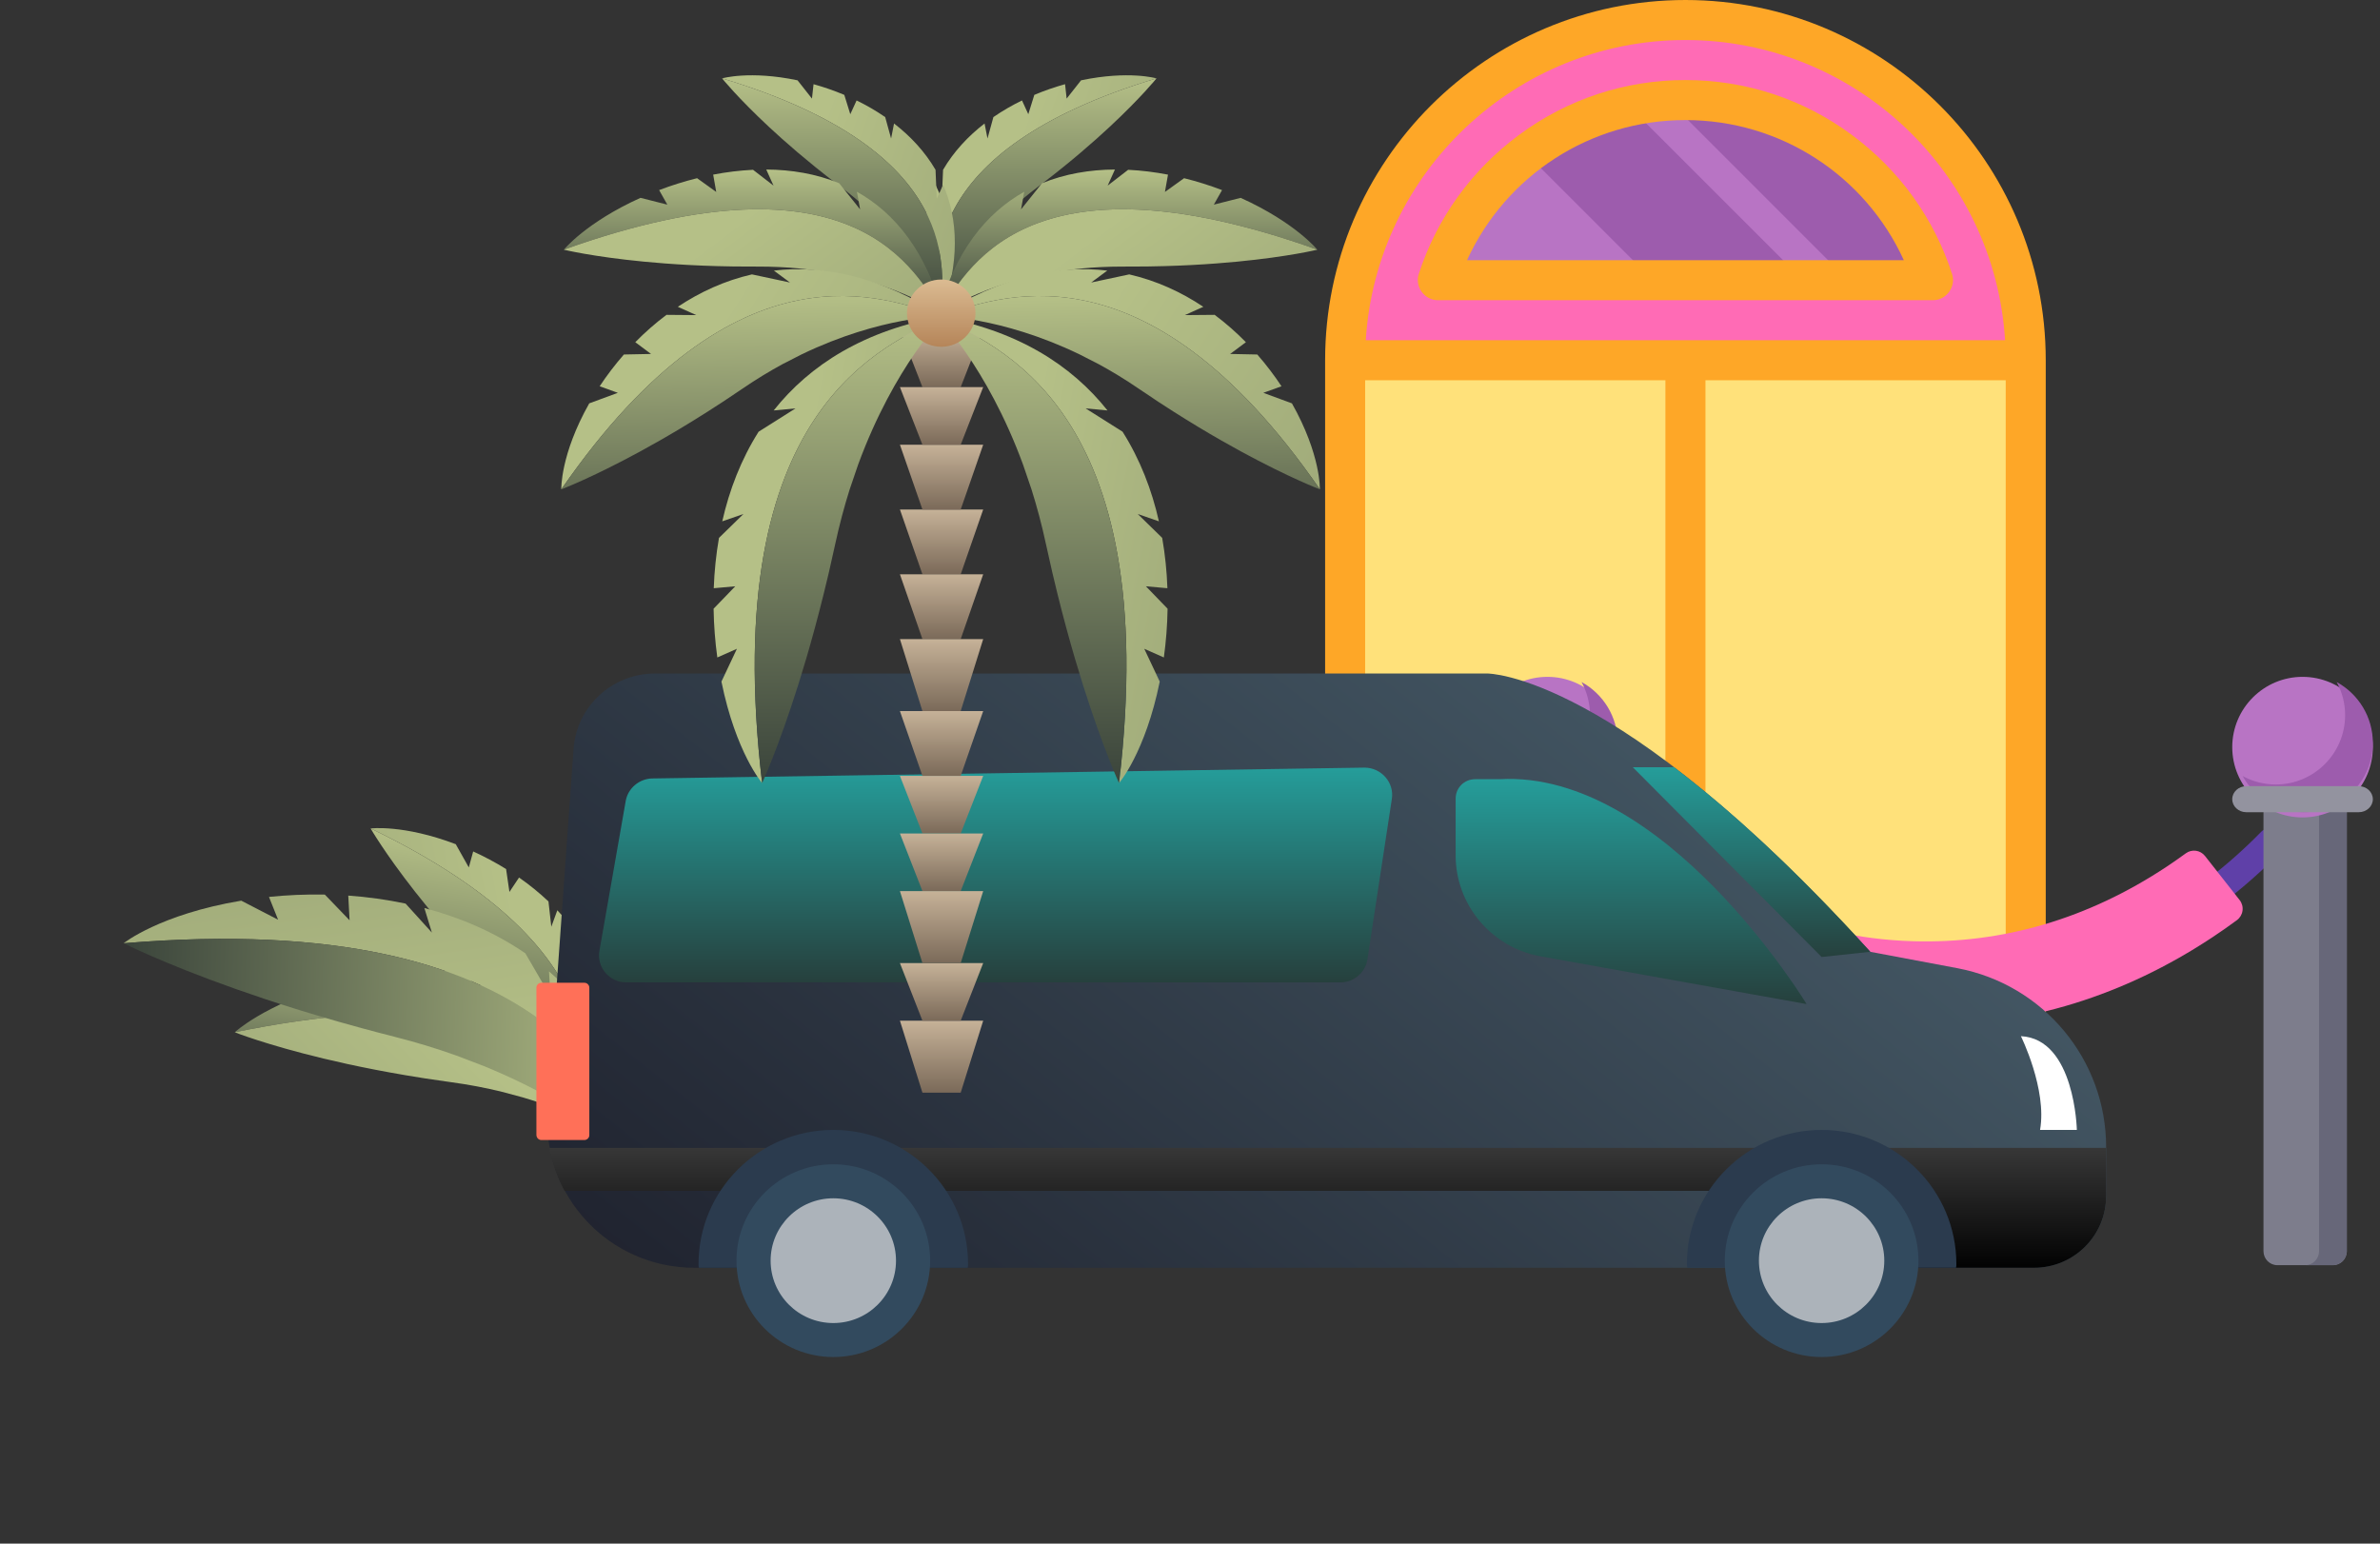 <svg width="185" height="120" viewBox="0 0 185 120" fill="none"
  xmlns="http://www.w3.org/2000/svg">
  <rect x="0" y="0" width="185" height="120" fill="#333333" stroke="none"/>
  <path fill-rule="evenodd" clip-rule="evenodd" d="M46.791 76.826L46.036 77.969L46.33 75.409C45.644 73.655 44.59 72.105 43.322 70.764L42.854 72.041L42.633 70.076C41.914 69.396 41.145 68.775 40.346 68.218L39.599 69.338L39.339 67.557C38.496 67.035 37.635 66.579 36.781 66.19L36.441 67.432L35.426 65.626C31.349 64.078 28.81 64.403 28.81 64.403C49.228 74.208 45.6 84.439 44.764 88.248C47.227 83.857 47.623 80.041 46.791 76.826Z" fill="url(#paint0_linear)"/>
  <path fill-rule="evenodd" clip-rule="evenodd" d="M28.809 64.403C28.809 64.403 29.893 66.299 32.267 69.325L33.243 70.541C33.985 71.447 34.827 72.43 35.772 73.475L36.621 74.402C36.993 74.802 37.379 75.209 37.781 75.624C38.575 76.444 39.279 77.26 39.904 78.059L40.797 79.26C44.288 84.222 44.764 88.248 44.764 88.248C45.599 84.439 49.227 74.208 28.809 64.403Z" fill="url(#paint1_linear)"/>
  <path fill-rule="evenodd" clip-rule="evenodd" d="M44.068 78.054L45.21 78.811L43.938 76.569C43.885 74.687 44.251 72.848 44.894 71.118L45.823 72.11L45.26 70.216C45.655 69.309 46.121 68.436 46.639 67.611L47.763 68.35L47.307 66.61C47.88 65.799 48.494 65.043 49.128 64.352L49.925 65.362L50.155 63.303C53.303 60.284 55.767 59.591 55.767 59.591C40.802 76.597 48.139 84.597 50.395 87.776C46.413 84.697 44.558 81.339 44.068 78.054Z" fill="url(#paint2_linear)"/>
  <path fill-rule="evenodd" clip-rule="evenodd" d="M55.768 59.591C55.768 59.591 55.51 61.759 54.507 65.472L54.084 66.974C53.755 68.098 53.364 69.332 52.903 70.662L52.482 71.848C52.296 72.362 52.1 72.887 51.893 73.426C51.482 74.492 51.153 75.518 50.889 76.498L50.537 77.952C49.261 83.884 50.396 87.776 50.396 87.776C48.139 84.597 40.803 76.597 55.768 59.591Z" fill="url(#paint3_linear)"/>
  <path fill-rule="evenodd" clip-rule="evenodd" d="M44.836 78.784L44.901 80.374L43.375 77.811C41.454 76.693 39.312 76.024 37.108 75.701L37.55 77.207L35.937 75.562C34.745 75.452 33.545 75.432 32.36 75.492L32.416 77.055L30.895 75.606C29.691 75.73 28.517 75.928 27.397 76.183L27.942 77.566L25.657 76.634C20.528 78.13 18.247 80.247 18.247 80.247C45.389 74.636 49.057 86.627 50.931 90.723C50.254 84.928 47.939 81.14 44.836 78.784Z" fill="url(#paint4_linear)"/>
  <path fill-rule="evenodd" clip-rule="evenodd" d="M18.246 80.247C18.246 80.247 20.662 81.212 25.155 82.291L26.983 82.71C28.359 83.01 29.889 83.31 31.564 83.593L33.062 83.837C33.713 83.938 34.383 84.035 35.073 84.129C36.441 84.314 37.716 84.56 38.901 84.845L40.635 85.309C47.605 87.367 50.931 90.723 50.931 90.723C49.056 86.627 45.389 74.637 18.246 80.247Z" fill="url(#paint5_linear)"/>
  <path fill-rule="evenodd" clip-rule="evenodd" d="M42.675 75.513L42.789 77.467L40.835 74.106C38.418 72.451 35.737 71.312 32.986 70.587L33.57 72.496L31.526 70.243C30.039 69.93 28.544 69.726 27.071 69.622L27.174 71.543L25.25 69.543C23.754 69.515 22.297 69.582 20.908 69.725L21.617 71.497L18.753 70.016C12.401 71.079 9.609 73.327 9.609 73.327C43.271 70.524 48.102 85.736 50.526 91.025C49.554 83.837 46.589 78.858 42.675 75.513Z" fill="url(#paint6_linear)"/>
  <path fill-rule="evenodd" clip-rule="evenodd" d="M9.609 73.326C9.609 73.326 12.638 74.868 18.254 76.859L20.539 77.645C22.258 78.218 24.169 78.813 26.26 79.41L28.13 79.931C28.943 80.152 29.78 80.372 30.642 80.59C32.348 81.021 33.94 81.512 35.422 82.038L37.59 82.866C46.313 86.423 50.526 91.025 50.526 91.025C48.102 85.736 43.271 70.524 9.609 73.326Z" fill="url(#paint7_linear)"/>
  <path fill-rule="evenodd" clip-rule="evenodd" d="M47.67 89.266C46.795 87.865 47.245 86.005 48.675 85.111C50.105 84.217 51.974 84.628 52.849 86.029C53.724 87.429 53.274 89.29 51.844 90.183C50.414 91.077 48.545 90.666 47.67 89.266Z" fill="url(#paint8_linear)"/>
  <path fill-rule="evenodd" clip-rule="evenodd" d="M50.916 74.511L51.503 75.99L51.855 73.028C53.155 71.225 54.84 69.742 56.722 68.551L56.931 70.106L57.735 67.947C58.779 67.361 59.868 66.855 60.975 66.428L61.559 67.879L62.36 65.936C63.51 65.559 64.663 65.263 65.789 65.04L65.854 66.525L67.562 64.745C72.856 64.024 75.8 65.03 75.8 65.03C48.724 70.947 50.249 83.393 50.202 87.897C48.465 82.328 49.039 77.926 50.916 74.511Z" fill="url(#paint9_linear)"/>
  <path fill-rule="evenodd" clip-rule="evenodd" d="M75.8 65.03C75.8 65.03 73.986 66.895 70.32 69.708L68.82 70.834C67.685 71.668 66.41 72.565 64.995 73.505L63.726 74.337C63.172 74.694 62.599 75.055 62.006 75.422C60.833 76.148 59.768 76.891 58.801 77.634L57.406 78.763C51.875 83.479 50.202 87.898 50.202 87.898C50.248 83.393 48.723 70.947 75.8 65.03Z" fill="url(#paint10_linear)"/>
  <path fill-rule="evenodd" clip-rule="evenodd" d="M60.904 76.532L60.249 78.191L62.743 75.782C65.104 74.962 67.52 74.655 69.871 74.723L68.864 76.223L71.108 74.794C72.356 74.898 73.578 75.099 74.756 75.38L74.12 77.011L76.196 75.77C77.369 76.124 78.484 76.548 79.524 77.022L78.459 78.374L81.117 77.817C85.754 80.336 87.278 82.98 87.278 82.98C61.883 72.075 53.721 83.99 50.302 87.944C53.14 81.985 56.888 78.434 60.904 76.532Z" fill="url(#paint11_linear)"/>
  <path fill-rule="evenodd" clip-rule="evenodd" d="M87.278 82.979C87.278 82.979 84.474 83.546 79.525 83.85L77.519 83.952C76.015 84.013 74.355 84.046 72.554 84.034L70.948 84.013C70.251 83.998 69.537 83.977 68.802 83.947C67.35 83.89 65.969 83.912 64.662 83.993L62.735 84.161C54.915 85.034 50.302 87.944 50.302 87.944C53.72 83.989 61.883 72.075 87.278 82.979Z" fill="url(#paint12_linear)"/>
  <path d="M125.845 69.211C126.173 69.211 126.498 69.07 126.719 68.798C127.104 68.324 127.025 67.632 126.543 67.253C125.522 66.451 124.533 65.583 123.606 64.674C123.169 64.246 122.462 64.248 122.026 64.678C121.591 65.108 121.592 65.804 122.029 66.232C123.014 67.197 124.063 68.118 125.148 68.971C125.354 69.133 125.6 69.211 125.845 69.211Z" fill="#5F40A8"/>
  <path d="M140.346 59.118C138.627 59.118 137.234 57.725 137.234 56.007C137.234 54.288 138.627 52.895 140.346 52.895C142.065 52.895 143.458 54.288 143.458 56.007C143.458 57.725 142.065 59.118 140.346 59.118Z" fill="#FDC40A"/>
  <path d="M121.675 59.118C119.957 59.118 118.563 57.725 118.563 56.007C118.563 54.288 119.957 52.895 121.675 52.895C123.394 52.895 124.787 54.288 124.787 56.007C124.787 57.725 123.394 59.118 121.675 59.118Z" fill="#FDC40A"/>
  <path d="M114.252 16.693L119.341 21.78H111.762C112.353 19.958 113.198 18.249 114.252 16.693Z" fill="#9D5CAD"/>
  <path d="M131.011 1.556C145.619 1.556 157.462 13.396 157.462 28.003V88.677H104.56V28.003C104.56 13.396 116.402 1.556 131.011 1.556Z" fill="#FFE17A"/>
  <path d="M131.011 1.556C145.619 1.556 157.462 13.396 157.462 28.003H104.56C104.56 13.396 116.402 1.556 131.011 1.556Z" fill="#FF6BB5"/>
  <path d="M150.259 21.78C147.628 13.663 139.994 7.779 131.011 7.779C122.028 7.779 114.394 13.663 111.763 21.78H150.259Z" fill="#B874C4"/>
  <path d="M131.011 7.779C139.994 7.779 147.628 13.663 150.259 21.78H143.653L129.694 7.823C130.13 7.795 130.568 7.779 131.011 7.779Z" fill="#9D5CAD"/>
  <path d="M126.63 8.26L140.152 21.78H128.483L118.684 11.983C120.991 10.203 123.691 8.912 126.63 8.26Z" fill="#9D5CAD"/>
  <path fill-rule="evenodd" clip-rule="evenodd" d="M150.258 23.336H111.762C110.724 23.336 109.962 22.29 110.282 21.3C111.69 16.956 114.386 13.217 118.079 10.485C121.848 7.697 126.32 6.223 131.01 6.223C135.701 6.223 140.173 7.697 143.942 10.485C147.634 13.217 150.33 16.956 151.738 21.301C152.059 22.29 151.297 23.336 150.258 23.336ZM114.034 20.225H147.986C144.971 13.631 138.397 9.334 131.01 9.334C123.624 9.334 117.049 13.631 114.034 20.225Z" fill="#FEA727"/>
  <path fill-rule="evenodd" clip-rule="evenodd" d="M159.018 28.003C159.018 12.562 146.454 0 131.01 0C115.567 0 103.003 12.562 103.003 28.003V88.677C103.003 89.536 103.7 90.233 104.559 90.233H157.462C158.321 90.233 159.018 89.536 159.018 88.677V28.003ZM132.567 29.559H155.906V87.121H132.567V29.559ZM106.115 87.121H129.454V29.559H106.115V87.121ZM106.163 26.447C106.969 13.444 117.806 3.111 131.01 3.111C144.215 3.111 155.051 13.444 155.857 26.447H106.163Z" fill="#FEA727"/>
  <path d="M172.148 70.425C172.366 70.425 172.585 70.356 172.775 70.211C174.357 69 175.86 67.67 177.243 66.258C177.662 65.829 177.67 65.127 177.26 64.689C176.851 64.25 176.178 64.242 175.759 64.67C174.448 66.009 173.022 67.271 171.52 68.42C171.047 68.782 170.944 69.476 171.291 69.971C171.499 70.268 171.821 70.425 172.148 70.425Z" fill="#5F40A8"/>
  <path d="M125.148 69.957L127.718 66.421C127.889 66.186 128.146 66.029 128.432 65.985C128.719 65.942 129.01 66.015 129.242 66.189C133.316 69.234 140 72.918 148.71 73.17C155.678 73.371 162.306 71.422 168.405 67.382C168.903 67.052 169.408 66.7 169.906 66.336C170.377 65.991 171.035 66.082 171.397 66.542L174.091 69.971C174.273 70.203 174.354 70.5 174.314 70.793C174.275 71.087 174.119 71.351 173.882 71.527C173.262 71.985 172.625 72.431 171.989 72.852C165.095 77.419 157.596 79.734 149.7 79.734C149.311 79.734 148.915 79.729 148.522 79.717C140.764 79.493 133.468 77.073 126.837 72.525C126.361 72.199 125.884 71.856 125.376 71.476C124.898 71.119 124.796 70.44 125.148 69.957Z" fill="#FF6BB5"/>
  <path d="M177.023 59.093H181.34C181.937 59.093 182.42 59.581 182.42 60.183V97.262C182.42 97.864 181.937 98.353 181.34 98.353H177.023C176.426 98.353 175.943 97.864 175.943 97.262V60.183C175.943 59.581 176.426 59.093 177.023 59.093Z" fill="#7D7D8C"/>
  <path d="M180.261 97.262V60.183C180.261 59.581 179.778 59.093 179.182 59.093H181.34C181.937 59.093 182.42 59.581 182.42 60.183V97.262C182.42 97.864 181.937 98.353 181.34 98.353H179.182C179.778 98.353 180.261 97.864 180.261 97.262Z" fill="#676779"/>
  <path d="M117.922 59.093H122.24C122.836 59.093 123.319 59.581 123.319 60.183V97.262C123.319 97.864 122.836 98.353 122.24 98.353H117.922C117.326 98.353 116.843 97.864 116.843 97.262V60.183C116.843 59.581 117.326 59.093 117.922 59.093Z" fill="#7D7D8C"/>
  <path d="M121.16 97.262V60.183C121.16 59.581 120.677 59.093 120.081 59.093H122.24C122.836 59.093 123.319 59.581 123.319 60.183V97.262C123.319 97.864 122.836 98.353 122.24 98.353H120.081C120.677 98.353 121.16 97.864 121.16 97.262Z" fill="#676779"/>
  <path d="M178.98 52.617C181.993 52.617 184.444 55.068 184.444 58.081C184.444 61.094 181.993 63.545 178.98 63.545C175.966 63.545 173.515 61.094 173.515 58.081C173.515 55.068 175.966 52.617 178.98 52.617Z" fill="#B874C4"/>
  <path d="M176.9 60.985C179.872 60.985 182.289 58.568 182.289 55.597C182.289 54.665 182.051 53.787 181.632 53.021C183.306 53.936 184.444 55.714 184.444 57.752C184.444 60.723 182.027 63.14 179.056 63.14C177.017 63.14 175.239 62.002 174.324 60.328C175.09 60.746 175.968 60.985 176.9 60.985Z" fill="#9D5CAD"/>
  <path d="M174.608 63.14H183.351C183.955 63.14 184.444 62.687 184.444 62.128C184.444 61.569 183.955 61.116 183.351 61.116H174.608C174.004 61.116 173.515 61.569 173.515 62.128C173.515 62.687 174.004 63.14 174.608 63.14Z" fill="#93939F"/>
  <path d="M120.283 52.617C123.297 52.617 125.748 55.068 125.748 58.081C125.748 61.094 123.297 63.545 120.283 63.545C117.27 63.545 114.818 61.094 114.818 58.081C114.818 55.068 117.27 52.617 120.283 52.617Z" fill="#B874C4"/>
  <path d="M118.204 60.985C121.175 60.985 123.593 58.568 123.593 55.597C123.593 54.665 123.354 53.787 122.936 53.021C124.61 53.936 125.748 55.714 125.748 57.752C125.748 60.723 123.331 63.14 120.36 63.14C118.321 63.14 116.543 62.002 115.628 60.328C116.394 60.746 117.272 60.985 118.204 60.985Z" fill="#9D5CAD"/>
  <path d="M115.911 63.14H124.655C125.259 63.14 125.748 62.687 125.748 62.128C125.748 61.569 125.259 61.116 124.655 61.116H115.911C115.308 61.116 114.818 61.569 114.818 62.128C114.818 62.687 115.308 63.14 115.911 63.14Z" fill="#93939F"/>
  <path d="M163.712 89.175V92.978C163.712 96.056 161.203 98.553 158.11 98.553H53.979C47.327 98.553 42.104 92.949 42.571 86.358L44.584 58.222C44.818 54.912 47.589 52.357 50.915 52.357H115.6C115.6 52.357 125.666 52.241 145.36 73.989L152.158 75.267C158.869 76.544 163.712 82.38 163.712 89.175Z" fill="url(#paint13_linear)"/>
  <path d="M143.843 92.572H43.884C43.33 91.527 42.921 90.423 42.688 89.233H163.712V92.978C163.712 96.056 161.203 98.553 158.11 98.553H143.872V92.572H143.843Z" fill="url(#paint14_linear)"/>
  <path d="M131.122 98.263C131.122 92.514 135.819 87.839 141.596 87.839C147.373 87.839 152.07 92.514 152.07 98.263C152.07 98.379 152.07 98.466 152.041 98.553H131.151C131.151 98.466 131.122 98.35 131.122 98.263Z" fill="#2B3B4E"/>
  <path d="M141.596 105.493C137.439 105.493 134.069 102.139 134.069 98.002C134.069 93.865 137.439 90.51 141.596 90.51C145.754 90.51 149.124 93.865 149.124 98.002C149.124 102.139 145.754 105.493 141.596 105.493Z" fill="#324A5E"/>
  <path d="M141.595 102.851C138.904 102.851 136.723 100.68 136.723 98.002C136.723 95.324 138.904 93.153 141.595 93.153C144.286 93.153 146.468 95.324 146.468 98.002C146.468 100.68 144.286 102.851 141.595 102.851Z" fill="#ACB3BA"/>
  <path d="M54.299 98.263C54.299 92.514 58.997 87.839 64.774 87.839C70.551 87.839 75.248 92.514 75.248 98.263C75.248 98.379 75.248 98.466 75.219 98.553H54.328C54.299 98.466 54.299 98.35 54.299 98.263Z" fill="#2B3B4E"/>
  <path d="M64.774 105.493C60.617 105.493 57.247 102.139 57.247 98.002C57.247 93.865 60.617 90.51 64.774 90.51C68.932 90.51 72.302 93.865 72.302 98.002C72.302 102.139 68.932 105.493 64.774 105.493Z" fill="#324A5E"/>
  <path d="M64.774 102.851C62.083 102.851 59.901 100.68 59.901 98.002C59.901 95.324 62.083 93.153 64.774 93.153C67.465 93.153 69.647 95.324 69.647 98.002C69.647 100.68 67.465 102.851 64.774 102.851Z" fill="#ACB3BA"/>
  <path d="M157.088 80.551C157.088 80.551 159.131 84.674 158.576 87.839H161.436C161.436 87.839 161.29 80.754 157.088 80.551Z" fill="white"/>
  <path d="M42.074 88.623H45.429C45.633 88.623 45.809 88.449 45.809 88.246V76.776C45.809 76.573 45.633 76.399 45.429 76.399H42.074C41.87 76.399 41.695 76.573 41.695 76.776V88.217C41.695 88.449 41.87 88.623 42.074 88.623Z" fill="#FF7058"/>
  <path d="M126.92 59.645H130.129C134.331 62.839 139.407 67.398 145.389 73.989L141.596 74.395L126.92 59.645Z" fill="url(#paint15_linear)"/>
  <path d="M140.429 78.054C140.429 78.054 129.4 59.849 116.562 60.574H114.666C113.82 60.574 113.149 61.242 113.149 62.084V66.498C113.149 70.33 115.92 73.641 119.713 74.337L140.429 78.054Z" fill="url(#paint16_linear)"/>
  <path d="M108.189 62.113L106.292 74.57C106.146 75.586 105.242 76.37 104.192 76.37H48.669C47.356 76.37 46.364 75.179 46.597 73.902L48.639 62.258C48.815 61.271 49.69 60.545 50.682 60.516L106.059 59.674C107.372 59.674 108.393 60.836 108.189 62.113Z" fill="url(#paint17_linear)"/>
  <path fill-rule="evenodd" clip-rule="evenodd" d="M73.216 79.346H73.16H69.952L71.701 84.943H73.16H73.216H74.676L76.425 79.346H73.216Z" fill="url(#paint18_linear)"/>
  <path fill-rule="evenodd" clip-rule="evenodd" d="M73.216 74.868H73.16H69.952L71.701 79.346H73.16H73.216H74.676L76.425 74.868H73.216Z" fill="url(#paint19_linear)"/>
  <path fill-rule="evenodd" clip-rule="evenodd" d="M73.216 60.317H73.16H69.952L71.701 64.794H73.16H73.216H74.676L76.425 60.317H73.216Z" fill="url(#paint20_linear)"/>
  <path fill-rule="evenodd" clip-rule="evenodd" d="M73.216 64.794H73.16H69.952L71.701 69.272H73.16H73.216H74.676L76.425 64.794H73.216Z" fill="url(#paint21_linear)"/>
  <path fill-rule="evenodd" clip-rule="evenodd" d="M73.216 69.272H73.16H69.952L71.701 74.868H73.16H73.216H74.676L76.425 69.272H73.216Z" fill="url(#paint22_linear)"/>
  <path fill-rule="evenodd" clip-rule="evenodd" d="M73.216 55.279H73.16H69.952L71.701 60.316H73.16H73.216H74.676L76.425 55.279H73.216Z" fill="url(#paint23_linear)"/>
  <path fill-rule="evenodd" clip-rule="evenodd" d="M73.216 39.608H73.16H69.952L71.701 44.645H73.16H73.216H74.676L76.425 39.608H73.216Z" fill="url(#paint24_linear)"/>
  <path fill-rule="evenodd" clip-rule="evenodd" d="M73.216 44.645H73.16H69.952L71.701 49.682H73.16H73.216H74.676L76.425 44.645H73.216Z" fill="url(#paint25_linear)"/>
  <path fill-rule="evenodd" clip-rule="evenodd" d="M73.216 49.682H73.16H69.952L71.701 55.279H73.16H73.216H74.676L76.425 49.682H73.216Z" fill="url(#paint26_linear)"/>
  <path fill-rule="evenodd" clip-rule="evenodd" d="M73.216 34.571H73.16H69.952L71.701 39.608H73.16H73.216H74.676L76.425 34.571H73.216Z" fill="url(#paint27_linear)"/>
  <path fill-rule="evenodd" clip-rule="evenodd" d="M73.216 25.616H73.16H69.952L71.701 30.093H73.16H73.216H74.676L76.425 25.616H73.216Z" fill="url(#paint28_linear)"/>
  <path fill-rule="evenodd" clip-rule="evenodd" d="M73.216 30.093H73.16H69.952L71.701 34.571H73.16H73.216H74.676L76.425 30.093H73.216Z" fill="url(#paint29_linear)"/>
  <path fill-rule="evenodd" clip-rule="evenodd" d="M86.087 31.908L84.388 31.748L87.257 33.559C88.625 35.722 89.536 38.1 90.083 40.527L88.438 39.958L90.339 41.814C90.567 43.123 90.699 44.436 90.744 45.727L89.074 45.578L90.758 47.321C90.737 48.629 90.634 49.901 90.468 51.11L88.945 50.436L90.148 52.986C89.028 58.505 86.985 60.877 86.985 60.877C90.451 31.539 77.345 26.852 72.811 24.572C79.044 25.641 83.291 28.384 86.087 31.908Z" fill="url(#paint30_linear)"/>
  <path fill-rule="evenodd" clip-rule="evenodd" d="M86.985 60.877C86.985 60.877 85.735 58.182 84.17 53.212L83.555 51.191C83.109 49.671 82.648 47.983 82.191 46.137L81.794 44.487C81.627 43.769 81.461 43.031 81.297 42.271C80.973 40.767 80.594 39.36 80.181 38.049L79.526 36.128C76.692 28.395 72.811 24.572 72.811 24.572C77.345 26.852 90.451 31.539 86.985 60.877Z" fill="url(#paint31_linear)"/>
  <path fill-rule="evenodd" clip-rule="evenodd" d="M72.716 14.361L73.21 15.452L73.306 13.2C74.136 11.78 75.255 10.585 76.531 9.601L76.759 10.767L77.218 9.101C77.93 8.612 78.677 8.181 79.441 7.809L79.931 8.878L80.398 7.376C81.196 7.04 81.999 6.765 82.788 6.545L82.911 7.664L84.031 6.244C87.754 5.464 89.897 6.093 89.897 6.093C70.974 11.767 72.704 21.099 72.904 24.503C71.381 20.374 71.561 17.024 72.716 14.361Z" fill="url(#paint32_linear)"/>
  <path fill-rule="evenodd" clip-rule="evenodd" d="M89.896 6.093C89.896 6.093 88.704 7.581 86.247 9.87L85.24 10.787C84.477 11.468 83.619 12.202 82.662 12.975L81.804 13.659C81.429 13.953 81.041 14.252 80.639 14.556C79.843 15.156 79.126 15.764 78.478 16.368L77.546 17.284C73.862 21.091 72.903 24.503 72.903 24.503C72.703 21.099 70.974 11.767 89.896 6.093Z" fill="url(#paint33_linear)"/>
  <path fill-rule="evenodd" clip-rule="evenodd" d="M73.31 14.361L72.815 15.452L72.72 13.2C71.889 11.78 70.77 10.585 69.495 9.601L69.266 10.767L68.807 9.101C68.096 8.612 67.349 8.181 66.585 7.809L66.094 8.878L65.628 7.376C64.829 7.04 64.026 6.765 63.238 6.545L63.115 7.664L61.994 6.244C58.271 5.464 56.129 6.093 56.129 6.093C75.051 11.767 73.322 21.099 73.122 24.503C74.644 20.374 74.465 17.024 73.31 14.361Z" fill="url(#paint34_linear)"/>
  <path fill-rule="evenodd" clip-rule="evenodd" d="M56.129 6.093C56.129 6.093 57.321 7.581 59.778 9.87L60.784 10.787C61.547 11.468 62.407 12.202 63.362 12.975L64.221 13.659C64.596 13.953 64.984 14.252 65.386 14.556C66.182 15.156 66.899 15.764 67.547 16.368L68.479 17.284C72.163 21.091 73.122 24.503 73.122 24.503C73.323 21.099 75.051 11.767 56.129 6.093Z" fill="url(#paint35_linear)"/>
  <path fill-rule="evenodd" clip-rule="evenodd" d="M79.616 14.907L79.368 16.276L80.996 14.243C82.791 13.509 84.721 13.19 86.664 13.179L86.099 14.429L87.692 13.201C88.734 13.251 89.773 13.38 90.789 13.576L90.551 14.922L92.04 13.853C93.065 14.107 94.055 14.421 94.991 14.778L94.352 15.909L96.438 15.381C100.686 17.3 102.399 19.411 102.399 19.411C79.642 11.249 75.02 21.185 72.904 24.503C74.193 19.568 76.651 16.57 79.616 14.907Z" fill="url(#paint36_linear)"/>
  <path fill-rule="evenodd" clip-rule="evenodd" d="M102.398 19.41C102.398 19.41 100.195 19.952 96.184 20.339L94.555 20.479C93.33 20.572 91.973 20.646 90.492 20.687L89.169 20.715C88.594 20.723 88.004 20.726 87.397 20.723C86.193 20.718 85.063 20.775 84.004 20.878L82.451 21.069C76.182 22.002 72.903 24.503 72.903 24.503C75.019 21.185 79.641 11.249 102.398 19.41Z" fill="url(#paint37_linear)"/>
  <path fill-rule="evenodd" clip-rule="evenodd" d="M86.07 21.036L84.819 21.962L87.776 21.331C89.901 21.818 91.829 22.71 93.536 23.85L92.099 24.496L94.418 24.476C95.293 25.131 96.104 25.847 96.845 26.601L95.621 27.516L97.73 27.558C98.434 28.364 99.062 29.196 99.612 30.028L98.2 30.537L100.423 31.357C102.689 35.373 102.594 38.04 102.594 38.04C88.853 18.184 77.312 23.236 72.958 24.584C77.809 21.48 82.221 20.584 86.07 21.036Z" fill="url(#paint38_linear)"/>
  <path fill-rule="evenodd" clip-rule="evenodd" d="M102.594 38.04C102.594 38.04 100.259 37.161 96.458 35.092L94.928 34.238C93.788 33.587 92.545 32.841 91.219 31.998L90.041 31.238C89.532 30.904 89.014 30.557 88.484 30.195C87.436 29.479 86.405 28.855 85.402 28.31L83.899 27.541C77.713 24.564 72.958 24.584 72.958 24.584C77.312 23.236 88.853 18.184 102.594 38.04Z" fill="url(#paint39_linear)"/>
  <path fill-rule="evenodd" clip-rule="evenodd" d="M60.139 31.908L61.838 31.748L58.969 33.559C57.601 35.722 56.69 38.1 56.142 40.527L57.788 39.958L55.887 41.814C55.659 43.123 55.527 44.436 55.481 45.727L57.152 45.578L55.468 47.321C55.489 48.629 55.591 49.901 55.758 51.11L57.281 50.436L56.078 52.986C57.198 58.505 59.24 60.877 59.24 60.877C55.774 31.539 68.881 26.852 73.415 24.572C67.182 25.641 62.935 28.384 60.139 31.908Z" fill="url(#paint40_linear)"/>
  <path fill-rule="evenodd" clip-rule="evenodd" d="M59.241 60.877C59.241 60.877 60.491 58.182 62.056 53.212L62.671 51.191C63.117 49.671 63.578 47.983 64.034 46.137L64.432 44.487C64.599 43.769 64.765 43.031 64.928 42.271C65.253 40.767 65.632 39.36 66.045 38.049L66.7 36.128C69.534 28.395 73.415 24.572 73.415 24.572C68.881 26.852 55.774 31.539 59.241 60.877Z" fill="url(#paint41_linear)"/>
  <path fill-rule="evenodd" clip-rule="evenodd" d="M66.609 14.907L66.857 16.276L65.23 14.243C63.434 13.508 61.504 13.19 59.562 13.179L60.126 14.429L58.534 13.2C57.491 13.25 56.452 13.38 55.436 13.575L55.674 14.922L54.185 13.853C53.16 14.107 52.17 14.421 51.235 14.778L51.872 15.909L49.787 15.38C45.539 17.3 43.827 19.41 43.827 19.41C66.583 11.249 71.205 21.185 73.321 24.503C72.032 19.568 69.574 16.57 66.609 14.907Z" fill="url(#paint42_linear)"/>
  <path fill-rule="evenodd" clip-rule="evenodd" d="M43.827 19.41C43.827 19.41 46.03 19.952 50.041 20.339L51.67 20.479C52.895 20.572 54.252 20.646 55.733 20.687L57.055 20.715C57.63 20.723 58.221 20.726 58.829 20.723C60.032 20.718 61.162 20.775 62.22 20.878L63.774 21.069C70.043 22.002 73.321 24.503 73.321 24.503C71.206 21.185 66.584 11.249 43.827 19.41Z" fill="url(#paint43_linear)"/>
  <path fill-rule="evenodd" clip-rule="evenodd" d="M60.156 21.036L61.407 21.962L58.45 21.331C56.325 21.818 54.396 22.71 52.689 23.85L54.127 24.496L51.807 24.476C50.932 25.131 50.122 25.847 49.381 26.601L50.605 27.516L48.496 27.558C47.792 28.364 47.163 29.196 46.613 30.028L48.025 30.537L45.802 31.357C43.537 35.373 43.631 38.04 43.631 38.04C57.373 18.184 68.914 23.236 73.268 24.584C68.417 21.48 64.005 20.584 60.156 21.036Z" fill="url(#paint44_linear)"/>
  <path fill-rule="evenodd" clip-rule="evenodd" d="M43.632 38.04C43.632 38.04 45.968 37.161 49.768 35.092L51.298 34.238C52.438 33.587 53.681 32.841 55.007 31.998L56.185 31.238C56.694 30.904 57.212 30.557 57.742 30.195C58.789 29.479 59.821 28.855 60.824 28.31L62.327 27.541C68.513 24.564 73.269 24.584 73.269 24.584C68.914 23.236 57.373 18.184 43.632 38.04Z" fill="url(#paint45_linear)"/>
  <path fill-rule="evenodd" clip-rule="evenodd" d="M75.826 24.344C75.826 22.9 74.634 21.729 73.164 21.729C71.693 21.729 70.501 22.9 70.501 24.344C70.501 25.788 71.693 26.959 73.164 26.959C74.634 26.959 75.826 25.788 75.826 24.344Z" fill="url(#paint46_linear)"/>
  <defs>
    <linearGradient id="paint0_linear" x1="49.398" y1="119.945" x2="-50.55" y2="138.902" gradientUnits="userSpaceOnUse">
      <stop stop-color="#B5C087"/>
      <stop offset="0.589" stop-color="#6D775A"/>
      <stop offset="0.727" stop-color="#5C6650"/>
      <stop offset="1" stop-color="#3A443B"/>
    </linearGradient>
    <linearGradient id="paint1_linear" x1="48.201" y1="67.475" x2="44.907" y2="88.271" gradientUnits="userSpaceOnUse">
      <stop stop-color="#B5C087"/>
      <stop offset="1" stop-color="#3A443B"/>
    </linearGradient>
    <linearGradient id="paint2_linear" x1="90.141" y1="98.995" x2="27.131" y2="178.88" gradientUnits="userSpaceOnUse">
      <stop stop-color="#B5C087"/>
      <stop offset="0.589" stop-color="#6D775A"/>
      <stop offset="0.727" stop-color="#5C6650"/>
      <stop offset="1" stop-color="#3A443B"/>
    </linearGradient>
    <linearGradient id="paint3_linear" x1="55.768" y1="59.591" x2="66.926" y2="77.444" gradientUnits="userSpaceOnUse">
      <stop stop-color="#B5C087"/>
      <stop offset="1" stop-color="#3A443B"/>
    </linearGradient>
    <linearGradient id="paint4_linear" x1="52.733" y1="77.898" x2="50.931" y2="90.723" gradientUnits="userSpaceOnUse">
      <stop stop-color="#B5C087"/>
      <stop offset="1" stop-color="#3A443B"/>
    </linearGradient>
    <linearGradient id="paint5_linear" x1="62.412" y1="105.972" x2="-12.711" y2="180.975" gradientUnits="userSpaceOnUse">
      <stop stop-color="#B5C087"/>
      <stop offset="0.589" stop-color="#6D775A"/>
      <stop offset="0.727" stop-color="#5C6650"/>
      <stop offset="1" stop-color="#3A443B"/>
    </linearGradient>
    <linearGradient id="paint6_linear" x1="-50.727" y1="95.705" x2="-66.078" y2="-8.673" gradientUnits="userSpaceOnUse">
      <stop stop-color="#B5C087"/>
      <stop offset="0.589" stop-color="#6D775A"/>
      <stop offset="0.727" stop-color="#5C6650"/>
      <stop offset="1" stop-color="#3A443B"/>
    </linearGradient>
    <linearGradient id="paint7_linear" x1="50.526" y1="91.025" x2="9.042" y2="89.577" gradientUnits="userSpaceOnUse">
      <stop stop-color="#B5C087"/>
      <stop offset="1" stop-color="#3A443B"/>
    </linearGradient>
    <linearGradient id="paint8_linear" x1="51.265" y1="83.493" x2="54.434" y2="88.564" gradientUnits="userSpaceOnUse">
      <stop stop-color="#DBBB92"/>
      <stop offset="1" stop-color="#B58559"/>
    </linearGradient>
    <linearGradient id="paint9_linear" x1="72.024" y1="58.986" x2="78.888" y2="69.968" gradientUnits="userSpaceOnUse">
      <stop stop-color="#B5C087"/>
      <stop offset="1" stop-color="#3A443B"/>
    </linearGradient>
    <linearGradient id="paint10_linear" x1="97.48" y1="74.27" x2="88.152" y2="180.026" gradientUnits="userSpaceOnUse">
      <stop stop-color="#B5C087"/>
      <stop offset="0.589" stop-color="#6D775A"/>
      <stop offset="0.727" stop-color="#5C6650"/>
      <stop offset="1" stop-color="#3A443B"/>
    </linearGradient>
    <linearGradient id="paint11_linear" x1="113.642" y1="99.593" x2="49.779" y2="234.343" gradientUnits="userSpaceOnUse">
      <stop stop-color="#B5C087"/>
      <stop offset="0.589" stop-color="#6D775A"/>
      <stop offset="0.727" stop-color="#5C6650"/>
      <stop offset="1" stop-color="#3A443B"/>
    </linearGradient>
    <linearGradient id="paint12_linear" x1="90.516" y1="61.274" x2="104.829" y2="85.121" gradientUnits="userSpaceOnUse">
      <stop stop-color="#B5C087"/>
      <stop offset="0.589" stop-color="#6D775A"/>
      <stop offset="0.727" stop-color="#5C6650"/>
      <stop offset="1" stop-color="#3A443B"/>
    </linearGradient>
    <linearGradient id="paint13_linear" x1="218.241" y1="98.204" x2="151.218" y2="183.088" gradientUnits="userSpaceOnUse">
      <stop stop-color="#4B626F"/>
      <stop offset="1" stop-color="#1F222E"/>
    </linearGradient>
    <linearGradient id="paint14_linear" x1="163.712" y1="89.233" x2="163.712" y2="98.553" gradientUnits="userSpaceOnUse">
      <stop stop-color="#373737"/>
      <stop offset="1" stop-color="#020202"/>
    </linearGradient>
    <linearGradient id="paint15_linear" x1="126.92" y1="74.395" x2="126.92" y2="59.645" gradientUnits="userSpaceOnUse">
      <stop stop-color="#26403D"/>
      <stop offset="1" stop-color="#259D9A"/>
    </linearGradient>
    <linearGradient id="paint16_linear" x1="113.149" y1="78.054" x2="113.149" y2="60.553" gradientUnits="userSpaceOnUse">
      <stop stop-color="#26403D"/>
      <stop offset="1" stop-color="#259D9A"/>
    </linearGradient>
    <linearGradient id="paint17_linear" x1="46.563" y1="76.37" x2="46.563" y2="59.674" gradientUnits="userSpaceOnUse">
      <stop stop-color="#26403D"/>
      <stop offset="1" stop-color="#259D9A"/>
    </linearGradient>
    <linearGradient id="paint18_linear" x1="69.952" y1="79.346" x2="69.952" y2="84.943" gradientUnits="userSpaceOnUse">
      <stop stop-color="#C6B298"/>
      <stop offset="1" stop-color="#7B6A59"/>
    </linearGradient>
    <linearGradient id="paint19_linear" x1="69.952" y1="74.868" x2="69.952" y2="79.346" gradientUnits="userSpaceOnUse">
      <stop stop-color="#C6B298"/>
      <stop offset="1" stop-color="#7B6A59"/>
    </linearGradient>
    <linearGradient id="paint20_linear" x1="69.952" y1="60.317" x2="69.952" y2="64.794" gradientUnits="userSpaceOnUse">
      <stop stop-color="#C6B298"/>
      <stop offset="1" stop-color="#7B6A59"/>
    </linearGradient>
    <linearGradient id="paint21_linear" x1="69.952" y1="64.794" x2="69.952" y2="69.272" gradientUnits="userSpaceOnUse">
      <stop stop-color="#C6B298"/>
      <stop offset="1" stop-color="#7B6A59"/>
    </linearGradient>
    <linearGradient id="paint22_linear" x1="69.952" y1="69.272" x2="69.952" y2="74.868" gradientUnits="userSpaceOnUse">
      <stop stop-color="#C6B298"/>
      <stop offset="1" stop-color="#7B6A59"/>
    </linearGradient>
    <linearGradient id="paint23_linear" x1="69.952" y1="55.279" x2="69.952" y2="60.316" gradientUnits="userSpaceOnUse">
      <stop stop-color="#C6B298"/>
      <stop offset="1" stop-color="#7B6A59"/>
    </linearGradient>
    <linearGradient id="paint24_linear" x1="69.952" y1="39.608" x2="69.952" y2="44.645" gradientUnits="userSpaceOnUse">
      <stop stop-color="#C6B298"/>
      <stop offset="1" stop-color="#7B6A59"/>
    </linearGradient>
    <linearGradient id="paint25_linear" x1="69.952" y1="44.645" x2="69.952" y2="49.682" gradientUnits="userSpaceOnUse">
      <stop stop-color="#C6B298"/>
      <stop offset="1" stop-color="#7B6A59"/>
    </linearGradient>
    <linearGradient id="paint26_linear" x1="69.952" y1="49.682" x2="69.952" y2="55.279" gradientUnits="userSpaceOnUse">
      <stop stop-color="#C6B298"/>
      <stop offset="1" stop-color="#7B6A59"/>
    </linearGradient>
    <linearGradient id="paint27_linear" x1="69.952" y1="34.571" x2="69.952" y2="39.608" gradientUnits="userSpaceOnUse">
      <stop stop-color="#C6B298"/>
      <stop offset="1" stop-color="#7B6A59"/>
    </linearGradient>
    <linearGradient id="paint28_linear" x1="69.952" y1="25.616" x2="69.952" y2="30.093" gradientUnits="userSpaceOnUse">
      <stop stop-color="#C6B298"/>
      <stop offset="1" stop-color="#7B6A59"/>
    </linearGradient>
    <linearGradient id="paint29_linear" x1="69.952" y1="30.093" x2="69.952" y2="34.571" gradientUnits="userSpaceOnUse">
      <stop stop-color="#C6B298"/>
      <stop offset="1" stop-color="#7B6A59"/>
    </linearGradient>
    <linearGradient id="paint30_linear" x1="65.652" y1="112.932" x2="156.143" y2="129.433" gradientUnits="userSpaceOnUse">
      <stop stop-color="#B5C087"/>
      <stop offset="0.589" stop-color="#6D775A"/>
      <stop offset="0.727" stop-color="#5C6650"/>
      <stop offset="1" stop-color="#3A443B"/>
    </linearGradient>
    <linearGradient id="paint31_linear" x1="72.811" y1="24.572" x2="72.811" y2="60.877" gradientUnits="userSpaceOnUse">
      <stop stop-color="#B5C087"/>
      <stop offset="1" stop-color="#3A443B"/>
    </linearGradient>
    <linearGradient id="paint32_linear" x1="64.59" y1="51.243" x2="148.14" y2="81.139" gradientUnits="userSpaceOnUse">
      <stop stop-color="#B5C087"/>
      <stop offset="0.589" stop-color="#6D775A"/>
      <stop offset="0.727" stop-color="#5C6650"/>
      <stop offset="1" stop-color="#3A443B"/>
    </linearGradient>
    <linearGradient id="paint33_linear" x1="72.775" y1="6.093" x2="72.775" y2="24.503" gradientUnits="userSpaceOnUse">
      <stop stop-color="#B5C087"/>
      <stop offset="1" stop-color="#3A443B"/>
    </linearGradient>
    <linearGradient id="paint34_linear" x1="48.913" y1="51.243" x2="132.463" y2="81.138" gradientUnits="userSpaceOnUse">
      <stop stop-color="#B5C087"/>
      <stop offset="0.589" stop-color="#6D775A"/>
      <stop offset="0.727" stop-color="#5C6650"/>
      <stop offset="1" stop-color="#3A443B"/>
    </linearGradient>
    <linearGradient id="paint35_linear" x1="56.129" y1="6.093" x2="56.129" y2="24.503" gradientUnits="userSpaceOnUse">
      <stop stop-color="#B5C087"/>
      <stop offset="1" stop-color="#3A443B"/>
    </linearGradient>
    <linearGradient id="paint36_linear" x1="72.904" y1="13.179" x2="72.904" y2="24.503" gradientUnits="userSpaceOnUse">
      <stop stop-color="#B5C087"/>
      <stop offset="1" stop-color="#3A443B"/>
    </linearGradient>
    <linearGradient id="paint37_linear" x1="61.139" y1="36.31" x2="117.103" y2="110.25" gradientUnits="userSpaceOnUse">
      <stop stop-color="#B5C087"/>
      <stop offset="0.589" stop-color="#6D775A"/>
      <stop offset="0.727" stop-color="#5C6650"/>
      <stop offset="1" stop-color="#3A443B"/>
    </linearGradient>
    <linearGradient id="paint38_linear" x1="61.138" y1="62.578" x2="170.79" y2="132.622" gradientUnits="userSpaceOnUse">
      <stop stop-color="#B5C087"/>
      <stop offset="0.589" stop-color="#6D775A"/>
      <stop offset="0.727" stop-color="#5C6650"/>
      <stop offset="1" stop-color="#3A443B"/>
    </linearGradient>
    <linearGradient id="paint39_linear" x1="60.536" y1="23.446" x2="60.977" y2="47.763" gradientUnits="userSpaceOnUse">
      <stop stop-color="#B5C087"/>
      <stop offset="0.589" stop-color="#6D775A"/>
      <stop offset="0.727" stop-color="#5C6650"/>
      <stop offset="1" stop-color="#3A443B"/>
    </linearGradient>
    <linearGradient id="paint40_linear" x1="48.309" y1="112.932" x2="138.8" y2="129.433" gradientUnits="userSpaceOnUse">
      <stop stop-color="#B5C087"/>
      <stop offset="0.589" stop-color="#6D775A"/>
      <stop offset="0.727" stop-color="#5C6650"/>
      <stop offset="1" stop-color="#3A443B"/>
    </linearGradient>
    <linearGradient id="paint41_linear" x1="58.664" y1="24.572" x2="58.664" y2="60.877" gradientUnits="userSpaceOnUse">
      <stop stop-color="#B5C087"/>
      <stop offset="1" stop-color="#3A443B"/>
    </linearGradient>
    <linearGradient id="paint42_linear" x1="43.827" y1="13.179" x2="43.827" y2="24.503" gradientUnits="userSpaceOnUse">
      <stop stop-color="#B5C087"/>
      <stop offset="1" stop-color="#3A443B"/>
    </linearGradient>
    <linearGradient id="paint43_linear" x1="32.063" y1="36.31" x2="88.027" y2="110.249" gradientUnits="userSpaceOnUse">
      <stop stop-color="#B5C087"/>
      <stop offset="0.589" stop-color="#6D775A"/>
      <stop offset="0.727" stop-color="#5C6650"/>
      <stop offset="1" stop-color="#3A443B"/>
    </linearGradient>
    <linearGradient id="paint44_linear" x1="31.81" y1="62.578" x2="141.464" y2="132.624" gradientUnits="userSpaceOnUse">
      <stop stop-color="#B5C087"/>
      <stop offset="0.589" stop-color="#6D775A"/>
      <stop offset="0.727" stop-color="#5C6650"/>
      <stop offset="1" stop-color="#3A443B"/>
    </linearGradient>
    <linearGradient id="paint45_linear" x1="31.21" y1="23.446" x2="31.65" y2="47.763" gradientUnits="userSpaceOnUse">
      <stop stop-color="#B5C087"/>
      <stop offset="0.589" stop-color="#6D775A"/>
      <stop offset="0.727" stop-color="#5C6650"/>
      <stop offset="1" stop-color="#3A443B"/>
    </linearGradient>
    <linearGradient id="paint46_linear" x1="70.501" y1="21.729" x2="70.501" y2="26.959" gradientUnits="userSpaceOnUse">
      <stop stop-color="#DBBB92"/>
      <stop offset="1" stop-color="#B58559"/>
    </linearGradient>
  </defs>
</svg>
